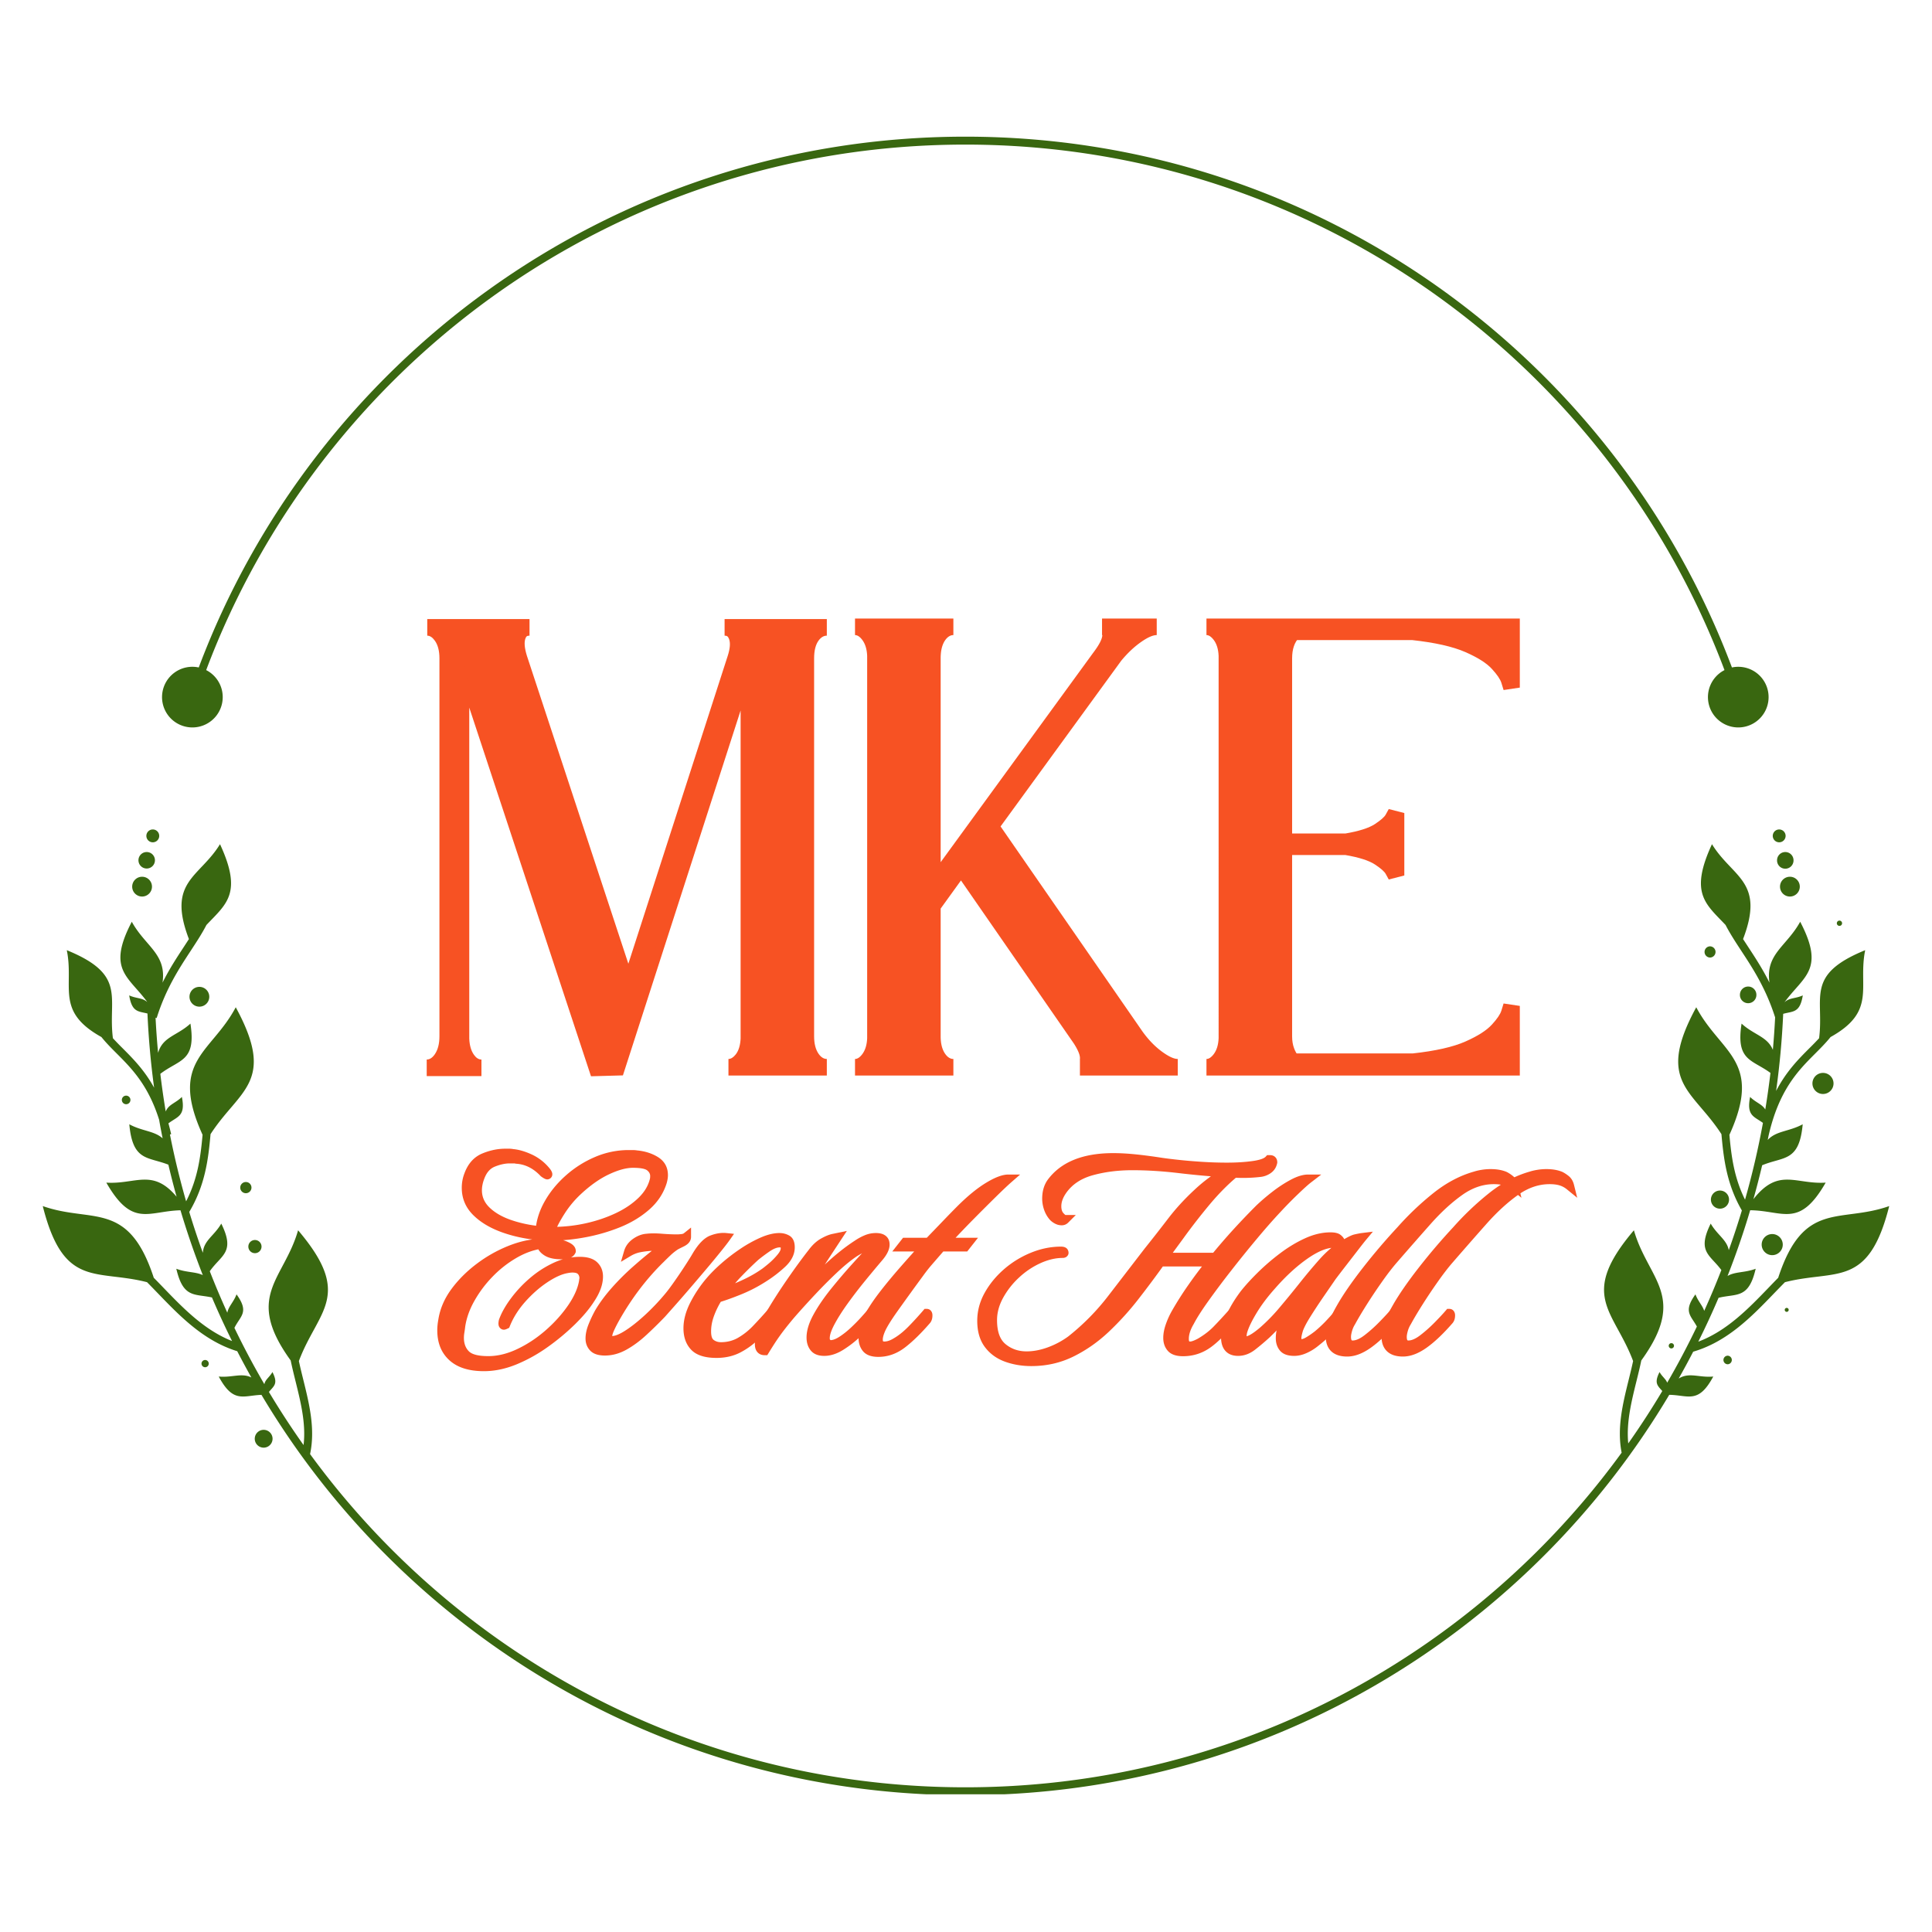 <?xml version="1.0" encoding="UTF-8"?>
<svg data-bbox="8.301 26.526 358.394 321.923" height="500" viewBox="0 0 375 375" width="500" xmlns="http://www.w3.org/2000/svg" data-type="color">
    <g>
        <defs>
            <clipPath id="6e72fccf-0137-41bf-becd-952c03f8a34c">
                <path d="M8.3 26.52h358.5v321.75H8.3Zm0 0"/>
            </clipPath>
            <clipPath id="c8a5e3bf-c295-4574-bb3e-d777b0dc5dd4">
                <path d="M220 0v194H0V0z"/>
            </clipPath>
            <clipPath id="171d9c81-2ced-452d-82c1-bf46878248eb">
                <path d="M225 0v82H0V0z"/>
            </clipPath>
        </defs>
        <g clip-path="url(#6e72fccf-0137-41bf-becd-952c03f8a34c)">
            <path d="M346.117 196.785a160 160 0 0 1-1.375 14.965c1.977-3.8 4.332-6.16 6.48-8.312a57 57 0 0 0 1.864-1.918c1.012-7.942-2.816-12.29 8.945-17.09-1.445 7.144 2.309 11.836-6.722 16.86-.903 1.124-1.926 2.151-3 3.226-3.262 3.27-7.016 7.03-9.04 15.968-.05.258-.101.52-.156.778 1.668-1.801 4.106-1.59 6.79-3.04-.676 7.364-3.684 6.208-7.868 7.954q-.782 3.322-1.703 6.586c4.871-6.223 8.227-2.828 14.031-3.215-5.12 8.918-8.207 5.437-14.652 5.36a157 157 0 0 1-4.395 12.757c1.497-.875 3.32-.594 5.461-1.398-1.367 5.902-3.66 4.77-7.203 5.636a157 157 0 0 1-3.937 8.516c5.554-2.094 9.726-6.414 13.61-10.441.64-.665 1.269-1.32 1.901-1.961 4.946-15.153 12.008-10.54 21.547-13.918-4.035 16.043-10.304 12.23-20.238 14.773-.695.703-1.398 1.43-2.11 2.164-4.343 4.508-9.034 9.371-15.699 11.328a152 152 0 0 1-2.82 5.215c2.059-1.293 3.953-.133 6.715-.394-2.895 5.394-4.824 3.605-8.543 3.55a159.4 159.4 0 0 1-24.262 31.168c-28.758 28.758-68.484 46.547-112.367 46.547s-83.61-17.789-112.367-46.547a159.5 159.5 0 0 1-24.254-31.16c-3.559.125-5.465 1.715-8.293-3.558 2.59.246 4.422-.762 6.336.183q-1.417-2.52-2.746-5.097c-6.504-2.012-11.117-6.797-15.399-11.235-.71-.734-1.41-1.46-2.109-2.164-9.93-2.543-16.2 1.27-20.238-14.773 9.539 3.379 16.601-1.235 21.547 13.918.632.64 1.265 1.297 1.906 1.96 3.808 3.95 7.894 8.184 13.289 10.32a155 155 0 0 1-3.902-8.46c-3.383-.742-5.59.176-6.918-5.57 1.988.75 3.707.558 5.14 1.23a159 159 0 0 1-4.332-12.582c-6.273.16-9.343 3.434-14.394-5.367 5.648.375 8.976-2.828 13.64 2.738a158 158 0 0 1-1.597-6.222c-4.035-1.583-6.926-.641-7.582-7.84 2.515 1.359 4.816 1.257 6.468 2.726a137 137 0 0 1-.68-3.605c-2.12-6.739-5.347-9.969-8.198-12.828-1.075-1.075-2.098-2.102-3-3.227-9.032-5.023-5.274-9.715-6.723-16.86 11.765 4.801 7.937 9.15 8.95 17.09a59 59 0 0 0 1.858 1.918c2.028 2.032 4.239 4.247 6.141 7.684a160 160 0 0 1-1.293-14.402c-1.793-.442-3.016-.242-3.543-3.512 1.371.625 2.567.45 3.461 1.258l-.004-.047c-3.683-4.984-7.808-6.227-2.953-15.508 2.629 4.79 6.777 6.242 5.965 11.817 1.351-2.696 2.816-4.93 4.18-7.004.32-.493.636-.973.941-1.45-4.3-11.25 2.043-11.898 6.035-18.418 4.418 9.536 1.238 11.579-2.633 15.68-.87 1.684-1.933 3.3-3.062 5.028-2.258 3.445-4.805 7.332-6.602 13.042l-.21-.066q.17 3.435.491 6.82c.899-3.148 3.696-3.316 6.274-5.68 1.16 7.41-2.145 6.907-5.84 9.75q.438 3.685 1.047 7.317c.527-1.383 1.902-1.605 3.133-2.832.75 3.742-.813 3.77-2.61 5.125q.281 1.008.532 2.11l-.239.05a157 157 0 0 0 3.141 12.977c2.293-4.438 2.816-8.774 3.195-12.91-6.574-14.418 1.727-15.825 6.438-24.758 7.926 14.554.691 15.984-4.89 24.629-.434 4.785-1.005 9.836-4.134 15.101a156 156 0 0 0 2.641 7.938c.152-2.41 2.191-3.281 3.574-5.676 2.781 5.625.008 6.043-2.23 9.246q1.594 4.083 3.406 8.055c.21-1.219 1.219-2.051 1.785-3.567 2.524 3.496.766 4.141-.41 6.504a157 157 0 0 0 5.813 10.934c.171-.914 1-1.348 1.566-2.36 1.187 2.32.254 2.708-.68 3.864a158 158 0 0 0 6.723 10.308c.488-4.105-.535-8.257-1.543-12.324-.34-1.375-.676-2.738-.957-4.094-9.063-12.527-1.32-15.632 1.437-25.27 10.84 12.747 3.82 15.56.153 25.384.258 1.195.554 2.398.855 3.613 1.164 4.715 2.36 9.547 1.317 14.445a158 158 0 0 0 15.906 18.578c28.48 28.48 67.824 46.098 111.281 46.098s82.805-17.617 111.281-46.098a158 158 0 0 0 16.106-18.851c-.942-4.809.23-9.543 1.375-14.172.297-1.215.597-2.418.851-3.613-3.664-9.825-10.687-12.637.157-25.383 2.757 9.637 10.496 12.742 1.433 25.27-.277 1.355-.617 2.718-.957 4.093-.976 3.961-1.976 8.008-1.574 12.008A158 158 0 0 0 322.648 270c-.875-1.027-1.652-1.488-.53-3.687.503.898 1.21 1.34 1.484 2.066q3.088-5.32 5.761-10.899c-1.164-2.156-2.707-2.882-.277-6.246.512 1.36 1.375 2.172 1.7 3.203q1.769-3.908 3.327-7.921c-2.207-2.996-4.781-3.528-2.066-9.016 1.281 2.21 3.117 3.125 3.508 5.152q1.366-3.807 2.539-7.703c-2.98-5.16-3.54-10.117-3.965-14.812-5.578-8.645-12.817-10.074-4.887-24.63 4.707 8.934 13.008 10.34 6.434 24.763.37 4.03.879 8.257 3.035 12.585a157 157 0 0 0 3.476-14.902c-1.746-1.273-3.222-1.379-2.492-5.039 1.106 1.102 2.325 1.395 2.946 2.438.386-2.348.718-4.715 1.004-7.098-3.602-2.649-6.743-2.32-5.606-9.574 2.406 2.21 5.008 2.5 6.074 5.097q.28-3.135.438-6.304c-1.797-5.641-4.32-9.493-6.563-12.91-1.129-1.727-2.187-3.344-3.058-5.028-3.875-4.101-7.055-6.144-2.637-15.68 3.996 6.52 10.336 7.168 6.035 18.418.309.477.625.957.945 1.45 1.36 2.074 2.825 4.308 4.18 7.004-.816-5.575 3.336-7.028 5.961-11.817 4.906 9.375.649 10.547-3.062 15.66.898-.93 2.14-.71 3.57-1.363-.555 3.426-1.871 3.043-3.805 3.578m-8.719-67.36a5.885 5.885 0 1 1 0 11.77 5.886 5.886 0 0 1-2.675-11.129c-11.016-29.296-30.516-54.441-55.504-72.437-25.844-18.606-57.563-29.563-91.848-29.563-34.281 0-66 10.957-91.848 29.563-24.988 17.996-44.488 43.14-55.503 72.437a5.886 5.886 0 0 1-2.676 11.129 5.886 5.886 0 1 1 1.234-11.64C49.695 99.96 69.391 74.562 94.633 56.39c26.101-18.793 58.129-29.864 92.738-29.864 34.613 0 66.64 11.07 92.738 29.864 25.243 18.172 44.938 43.57 56.059 73.164a5.8 5.8 0 0 1 1.23-.13m-5.503 54.259c.601 0 1.09.488 1.09 1.086a1.09 1.09 0 0 1-1.09 1.09 1.089 1.089 0 0 1 0-2.176m25.144-4.993c.281 0 .508.23.508.516a.507.507 0 0 1-.508.508.511.511 0 1 1 0-1.024m-17.723 12.797c.883 0 1.598.715 1.598 1.598a1.598 1.598 0 1 1-3.195 0c0-.883.715-1.598 1.597-1.598m14.524 16.762a2.046 2.046 0 1 1 0 4.093 2.046 2.046 0 0 1 0-4.093m-29.43 52.457a.511.511 0 1 1 .002 1.022.511.511 0 0 1-.002-1.022m10.942 2.434a.833.833 0 0 1 0 1.664.834.834 0 0 1-.832-.836.83.83 0 0 1 .832-.828m-1.504-32.055c.968 0 1.757.789 1.757 1.762a1.759 1.759 0 1 1-1.758-1.762m10.14 8.445a2.05 2.05 0 0 1 2.047 2.051 2.046 2.046 0 0 1-2.047 2.043 2.047 2.047 0 0 1 0-4.094m2.813 14.332a.383.383 0 1 1-.001.767.383.383 0 0 1 0-.767m-308.1-62.311a1.92 1.92 0 1 1 .003 3.84 1.92 1.92 0 0 1-.003-3.84m-14.265 21.113a.833.833 0 1 1-.001 1.663.833.833 0 0 1 0-1.663m26.742 64.867a1.728 1.728 0 0 1 0 3.457 1.727 1.727 0 0 1-1.727-1.726c0-.953.774-1.73 1.727-1.73m-11.387-13.558a.703.703 0 1 1 .001 1.405.703.703 0 0 1 0-1.405m7.934-34.547c.601 0 1.086.484 1.086 1.086a1.087 1.087 0 1 1-2.176 0c0-.602.488-1.086 1.09-1.086m299.695-59.25a1.92 1.92 0 1 1 .003 3.84 1.92 1.92 0 0 1-.003-3.84m-.895-4.797c.883 0 1.598.715 1.598 1.598a1.598 1.598 0 1 1-3.195 0c0-.883.715-1.598 1.597-1.598m-1.183-4.383c.691 0 1.246.559 1.246 1.25a1.247 1.247 0 1 1-1.246-1.25m-317.762 9.18a1.92 1.92 0 0 0 0 3.84 1.92 1.92 0 0 0 0-3.84m.895-4.797c-.883 0-1.598.715-1.598 1.598 0 .886.715 1.601 1.598 1.601a1.6 1.6 0 1 0 0-3.2m1.183-4.383a1.248 1.248 0 1 0 .004 2.496 1.248 1.248 0 0 0-.004-2.496m19.793 79.688a1.279 1.279 0 1 1-.002 2.557 1.279 1.279 0 0 1 .002-2.557m0 0" fill="#396710" data-color="1"/>
        </g>
        <g clip-path="url(#c8a5e3bf-c295-4574-bb3e-d777b0dc5dd4)" transform="translate(80 78)">
            <path d="M22.78 45.38H2.93v-3.218q2.445 0 4.102 2.34Q8.51 46.58 8.51 49.779v73.367q.002 3.181-1.461 5.309-1.66 2.414-4.223 2.414v-3.215h10.621v3.215q-2.433.001-4.039-2.219-1.41-1.946-1.539-4.898V49.24h3.215v.11H9.478l1.528-.505 26.386 79.91-1.527.504-.047-1.605 3.863-.11.043 1.61-1.53-.492L63.83 49.177l3.14.493v73.972q-.127 3.094-1.632 5.004-1.66 2.116-3.946 2.117v-3.218h19.094v3.218q-2.549 0-4.207-2.34c-.984-1.386-1.476-3.148-1.476-5.277V49.78q0-3.316 1.488-5.352 1.665-2.266 4.195-2.265v3.219H60.642v-3.22q1.367.002 2.375.712.986.69 1.485 1.98.849 2.192-.184 5.414l-22.324 69.168-22.781-69.152c-.688-2.227-.77-4.047-.254-5.457.316-.852.8-1.512 1.465-1.973q.99-.69 2.355-.691Zm0-3.218v3.219c-.24 0-.407.035-.517.113q-.164.112-.28.441-.406 1.096.284 3.34l21.239 64.465-1.528.504-1.53-.492 20.808-64.465q.685-2.138.246-3.274-.147-.376-.34-.511c-.113-.082-.29-.121-.52-.121v-3.22h19.844v3.22q-.901 0-1.598.949-.869 1.188-.87 3.449v73.367c0 1.445.296 2.586.882 3.414q.702.984 1.586.985v3.218H61.392v-3.218q.721-.001 1.418-.887c.57-.73.887-1.777.946-3.149l1.605.067h-1.61V49.67h1.61l1.531.496-25.984 80.566-6.195.172L7.869 49.607v-.367h3.215v74.445H9.478l1.606-.07q.086 1.981.93 3.148.644.891 1.433.891v3.215H2.826v-3.215q.867 0 1.57-1.02.898-1.303.899-3.488V49.78c0-1.445-.297-2.586-.883-3.414q-.702-.984-1.48-.984v-3.22Zm0 0" fill="#f75223" data-color="2"/>
            <path d="M144.522 45.271h-10.617v-3.215q1.524-.002 2.41.887.908.91.86 2.434-.07 2.179-2.418 5.265L99.362 99.236V49.779q-.001-3.303 1.48-5.383 1.66-2.341 4.208-2.34v3.215H85.956v-3.215q2.301 0 3.965 2.192c.988 1.3 1.527 2.945 1.613 4.922v74.476q-.13 2.97-1.613 4.926-1.664 2.19-3.965 2.191v-3.218h19.094v3.218q-2.55 0-4.207-2.34c-.989-1.386-1.48-3.148-1.48-5.277V97.314l7.214-9.992 24.48 35.355.012.02q1.905 2.918 1.758 5.012c-.062.93-.379 1.668-.941 2.215q-.873.838-2.274.84v-3.22h18.989v3.22q-2.131-.001-4.86-1.965-2.514-1.817-4.601-4.711L110.265 82.36 135.1 48.256l.03-.04q2.18-2.637 4.618-4.32c1.773-1.226 3.367-1.84 4.773-1.84Zm0-3.215v3.215q-1.106.001-2.945 1.274-2.07 1.424-3.965 3.722l-1.242-1.027 1.3.95-24.132 33.144-1.3-.95 1.32-.914 28.195 40.739c1.183 1.644 2.476 2.972 3.871 3.976q1.887 1.36 2.977 1.36v3.218h-18.989v-3.218a.6.6 0 0 0 .149-.012.3.3 0 0 0-.114.074.3.3 0 0 0-.066.086.7.7 0 0 0 .035-.207q.07-1.014-1.242-3.031l1.348-.88-1.325.919-23.168-33.469 1.32-.914 1.305.941-5.578 7.723-1.304-.941h1.609v25.312c0 1.445.297 2.586.883 3.414q.702.984 1.586.985v3.218H85.956v-3.218q.703 0 1.398-.918.88-1.154.961-3.121l1.61.07h-1.61V49.24h1.61l-1.61.07q-.082-1.962-.96-3.117-.697-.92-1.399-.922v-3.215h19.094v3.215q-.884 0-1.586.985c-.586.832-.883 2.003-.883 3.523v44.516h-1.61l-1.3-.95 32.523-44.648q1.728-2.273 1.766-3.422 0-.147-.012-.2a.3.3 0 0 0 .09.141.4.4 0 0 0 .113.083.8.8 0 0 0-.246-.028v-3.215Zm0 0" fill="#f75223" data-color="2"/>
            <path d="M213.277 45.271h-59.102v-3.215q2.301 0 3.965 2.192c.988 1.3 1.527 2.945 1.613 4.922v74.476q-.13 2.97-1.613 4.926-1.664 2.19-3.965 2.191v-3.218h59.21v1.609h-1.608v-11.906h1.609l1.539.472-.43 1.395c-.36 1.16-1.207 2.473-2.55 3.941q-1.998 2.175-6.165 4.028-4.093 1.82-11.316 2.597l-.086.008h-24.137l-.472-.469c-.664-.668-1.196-1.535-1.602-2.613q-.585-1.558-.586-3.46v-38.4h13.867l.137.02q4.728.809 7.047 2.336 2.372 1.561 3.156 2.98l.59 1.075-1.41.773h-1.61v-12.12h1.61l1.41.777-.59 1.074c-.523.945-1.574 1.941-3.156 2.98-1.547 1.016-3.894 1.797-7.047 2.332l-.137.024h-13.867V49.779q0-3.994 2.297-6.29l.473-.468h23.922l.086.008q7.217.779 11.359 2.594c2.816 1.234 4.895 2.578 6.227 4.031 1.343 1.469 2.19 2.781 2.55 3.941l.43 1.395-1.54.473h-1.608V43.662h1.609v1.61Zm0-3.215h1.718v13.407l-3.148.472-.43-1.394q-.32-1.049-1.847-2.711-1.536-1.68-5.145-3.262-3.687-1.612-10.414-2.34l.176-1.597v1.609h-23.172v-1.61l1.137 1.137q-1.35 1.353-1.352 4.012v35.61h-1.61v-1.61h12.122v1.61l-.27-1.587q4.067-.692 5.824-1.847 1.704-1.125 2.102-1.844l.59-1.074 3.02.773v12.121l-3.02.778-.59-1.075q-.398-.722-2.102-1.843-1.757-1.156-5.824-1.848l.27-1.59v1.61H169.19v-1.61h1.609v36.793q.001 1.319.383 2.332.358.961.863 1.465l-1.137 1.137v-1.61h23.383v1.61l-.172-1.598q6.72-.725 10.352-2.34c2.371-1.05 4.07-2.14 5.098-3.261 1.02-1.11 1.632-2.012 1.847-2.711l.43-1.395 3.148.473v13.515h-60.82v-3.218q.703 0 1.398-.918.88-1.154.961-3.121l1.61.07h-1.61V49.24h1.61l-1.61.07q-.082-1.962-.96-3.117-.697-.92-1.399-.922v-3.215Zm0 0" fill="#f75223" data-color="2"/>
            <path d="M22.78 43.763H2.934q1.607.001 2.782 1.672 1.185 1.66 1.187 4.344v73.375q-.002 2.673-1.187 4.39c-.782 1.15-1.746 1.72-2.891 1.72H13.45q-1.612 0-2.75-1.548-1.125-1.558-1.219-4.03V49.247v.093l26.375 79.922 3.875-.109L65.357 49.67v73.906q-.112 2.578-1.297 4.078-1.171 1.5-2.672 1.5h19.094q-1.722.001-2.906-1.656-1.172-1.672-1.172-4.344V49.779q0-2.795 1.172-4.406c.79-1.07 1.758-1.61 2.906-1.61H60.64q1.716.001 2.359 1.672.64 1.66-.203 4.344l-20.813 64.469-21.25-64.469q-.844-2.795-.265-4.406c.394-1.07 1.164-1.61 2.312-1.61m0 0" fill="#f75223" data-color="2"/>
            <path d="M144.519 43.67h-10.61c1.133 0 1.688.554 1.656 1.656q-.047 1.659-2.093 4.344l-32.5 44.625V49.779q0-2.795 1.172-4.453 1.183-1.654 2.906-1.656H85.956q1.5.002 2.672 1.562 1.185 1.547 1.297 4.016v74.328q-.112 2.472-1.297 4.031-1.172 1.547-2.672 1.547h19.094q-1.723.001-2.906-1.656-1.172-1.672-1.172-4.344V97.826l5.578-7.719 23.172 33.469q1.605 2.472 1.5 4.031-.111 1.547-1.61 1.547h18.985q-1.613.001-3.922-1.656c-1.531-1.114-2.946-2.563-4.235-4.344l-28.203-40.766 24.14-33.14q2.03-2.468 4.282-4.016 2.249-1.56 3.86-1.562m0 0" fill="#f75223" data-color="2"/>
            <path d="M213.284 43.67h-59.109q1.5.002 2.672 1.562 1.185 1.547 1.297 4.016v74.328q-.112 2.472-1.297 4.031-1.172 1.547-2.672 1.547h59.203v-11.906l-.422 1.39q-.421 1.395-2.203 3.328-1.77 1.94-5.625 3.657-3.86 1.704-10.828 2.453h-23.39c-.5-.5-.915-1.176-1.235-2.031q-.485-1.279-.484-2.891V86.357h12.125q4.388.752 6.422 2.094 2.044 1.345 2.64 2.422.593 1.063.594 1.062V79.81l-.594 1.078q-.596 1.066-2.64 2.407-2.034 1.345-6.422 2.093H169.19V49.78q0-3.329 1.828-5.156h23.172q6.967.751 10.875 2.468 3.918 1.724 5.687 3.657 1.782 1.921 2.203 3.328l.422 1.39V43.67Zm0 0" fill="#f75223" data-color="2"/>
        </g>
        <g clip-path="url(#171d9c81-2ced-452d-82c1-bf46878248eb)" transform="translate(83 205)">
            <path d="M10.927 61.144q-4.358-.001-6.683-2.105-2.367-2.139-2.367-5.824-.001-1.003.214-2.141l.852.16-.856-.137q.493-3.11 2.532-5.886 1.992-2.708 4.898-4.899a26.5 26.5 0 0 1 6.14-3.476q3.278-1.312 6.274-1.383l.02.867-.848.168a7 7 0 0 1-.113-.824 10 10 0 0 1-.035-.797h.863l-.07.863q-4.013-.34-7.387-1.566-3.445-1.255-5.531-3.34-2.199-2.2-2.2-5.266-.001-1.483.52-2.82c.7-1.902 1.86-3.184 3.48-3.855q2.238-.922 4.458-.922h.69q.453 0 .864.082l-.168.851.074-.863q1.666.141 3.618 1.031a9.65 9.65 0 0 1 3.441 2.64q.598.7.598 1.216a.97.97 0 0 1-.29.715.98.98 0 0 1-.71.285c-.282 0-.672-.192-1.18-.57l-.059-.044-.05-.054q-2.076-2.197-4.707-2.371l-.079-.004-.074-.02a1.6 1.6 0 0 0-.386-.039h-.723q-1.352 0-2.91.63-1.366.55-2.024 2.304c-.16.402-.281.8-.355 1.187a5.5 5.5 0 0 0-.117 1.086q-.002 1.881 1.398 3.281 1.513 1.511 4.098 2.438 2.675.95 5.867 1.273l-.086.86-.863-.063c.14-1.933.742-3.828 1.797-5.68q1.551-2.73 4.07-4.968a20.7 20.7 0 0 1 5.644-3.582 16.5 16.5 0 0 1 6.582-1.356h.723q.469 0 .938.075l-.145.855.082-.863c1.543.144 2.887.574 4.04 1.281q1.958 1.212 1.96 3.543-.001.644-.23 1.48l-.008.032q-.93 3.006-3.426 5.18-2.421 2.109-5.691 3.421a35.3 35.3 0 0 1-6.664 1.926c-2.297.43-4.442.64-6.43.64h-.793v-.863l.84.207-.328 1.32-.844-.206-.043-.867q2.83-.147 4.77.972l.023.016q.937.587.937 1.46v.188l-.078.172c-.375.824-1.273 1.234-2.703 1.234q-2.096 0-3.262-.726c-.843-.52-1.355-1.188-1.543-1.992l.844-.196.13.86q-2.478.369-4.942 1.804a21.3 21.3 0 0 0-4.598 3.618 22.7 22.7 0 0 0-3.531 4.707c-.938 1.664-1.531 3.328-1.778 4.98l-.859-.125.863.094q-.071.617-.172 1.234a6 6 0 0 0-.085.98q-.001 1.631.94 2.598c.622.641 1.888.957 3.802.957 1.804 0 3.675-.453 5.601-1.367 1.977-.933 3.82-2.156 5.543-3.664q2.591-2.272 4.38-4.887c1.155-1.699 1.859-3.296 2.1-4.796l.856.136H29.4c0-.144.02-.3.05-.465l.02-.093v-.008l-.004.039q0-.515-.293-.824-.269-.292-1.082-.29-.21 0-.421.028-.234.029-.532.086-1.688.304-3.914 1.785-2.285 1.524-4.289 3.781c-1.316 1.489-2.312 3.067-2.976 4.73l-.125.31-.293.144c-.297.152-.54.227-.72.227a1 1 0 0 1-.765-.336 1.1 1.1 0 0 1-.289-.614q-.058-.381.078-.972l.016-.055.02-.05q.697-1.899 2.257-4.009a24 24 0 0 1 3.63-3.902 20 20 0 0 1 4.585-3q2.553-1.207 5.188-1.207c1.511 0 2.632.355 3.375 1.066q1.125 1.084 1.125 2.77-.001 2.245-1.73 4.84l-.724-.48.735.46c-.875 1.38-2.09 2.836-3.656 4.38a44 44 0 0 1-5.22 4.374 30.3 30.3 0 0 1-6.112 3.434q-3.262 1.352-6.407 1.351m0-1.734q2.802 0 5.743-1.219a28.6 28.6 0 0 0 5.765-3.234 43 43 0 0 0 5.016-4.207q2.204-2.174 3.406-4.07l.004-.008.008-.008c.957-1.442 1.437-2.73 1.437-3.879q-.001-.95-.593-1.52-.604-.58-2.172-.582-2.245.001-4.446 1.04a18.3 18.3 0 0 0-4.191 2.742 22.5 22.5 0 0 0-3.371 3.62q-1.412 1.918-2.031 3.583l-.813-.301.848.195q-.066.27-.055.317a.54.54 0 0 0-.156-.293.65.65 0 0 0-.504-.227.6.6 0 0 0-.207.028q.053-.02.152-.067l.387.774-.805-.32q1.113-2.784 3.293-5.239c1.434-1.617 2.977-2.977 4.621-4.074q2.526-1.68 4.535-2.043.364-.07.657-.11c.21-.023.422-.039.636-.039 1.04 0 1.825.278 2.344.836q.767.81.766 2.012 0 .151-.051.402a.6.6 0 0 0-.016.125v.07l-.011.071q-.427 2.631-2.383 5.496c-1.274 1.867-2.828 3.602-4.668 5.215a25.6 25.6 0 0 1-5.942 3.926q-3.245 1.535-6.343 1.535-3.6 0-5.043-1.485-1.435-1.471-1.434-3.804-.001-.598.11-1.266c.066-.379.117-.762.16-1.14v-.016l.004-.016q.42-2.8 1.984-5.578a24.3 24.3 0 0 1 3.797-5.062 23 23 0 0 1 4.969-3.907q2.754-1.603 5.554-2.023l.793-.121.18.781q.118.51.77.914.745.462 2.347.461.632.002.965-.125.142-.052.16-.094l.79.36h-.868c0 .054.012.101.035.129a.7.7 0 0 0-.156-.121l.46-.735-.433.75q-1.493-.86-3.812-.742l-1.168.059.777-3.11h1.469q2.823.001 6.11-.613a33.6 33.6 0 0 0 6.34-1.832q2.998-1.2 5.198-3.117c1.414-1.235 2.387-2.696 2.91-4.387l.825.254-.836-.227q.169-.616.168-1.027 0-1.364-1.137-2.066c-.922-.57-2.016-.91-3.29-1.032l-.062-.007a4 4 0 0 0-.652-.055h-.723q-3.057 0-5.898 1.219a19 19 0 0 0-5.176 3.28q-2.304 2.052-3.719 4.536-1.388 2.436-1.57 4.95l-.066.886-.887-.09q-3.405-.34-6.277-1.367-2.955-1.055-4.742-2.844-1.904-1.904-1.903-4.504-.002-.68.149-1.426.146-.738.433-1.453.923-2.472 2.996-3.304 1.87-.757 3.559-.758h.723q.44 0 .804.094l-.21.84.058-.864c2.207.145 4.156 1.117 5.851 2.906l-.628.598.52-.695c.151.117.272.199.355.25q.035.018.035.02a.69.69 0 0 0-.762.176.7.7 0 0 0-.223.51q.001.111.032.192l-.004-.008a3 3 0 0 0-.223-.289 7.86 7.86 0 0 0-2.828-2.172c-1.117-.511-2.137-.804-3.047-.882l-.05-.004-.048-.012a3 3 0 0 0-.523-.047h-.691q-1.875-.001-3.797.79-1.729.714-2.524 2.882a6 6 0 0 0-.406 2.191q0 2.35 1.695 4.043 1.81 1.81 4.899 2.934 3.158 1.148 6.937 1.469l.793.066v.797q.001.294.031.652.029.346.086.63l.2 1.011-1.032.023q-2.677.063-5.672 1.258a25 25 0 0 0-5.738 3.254c-1.805 1.36-3.316 2.871-4.543 4.543q-1.791 2.438-2.219 5.133l-.003.012v.011a9.7 9.7 0 0 0-.184 1.82q0 2.918 1.793 4.54 1.833 1.657 5.523 1.656m12.871-26.27h.465q3.27 0 6.446-.703 3.17-.708 5.855-1.984c1.758-.836 3.23-1.84 4.418-3.004 1.133-1.113 1.86-2.34 2.172-3.672q.042-.17.043-.527 0-.592-.55-1.055-.617-.523-2.81-.523c-1.277 0-2.808.414-4.582 1.242q-2.712 1.261-5.52 3.875a19.4 19.4 0 0 0-3.097 3.695c-.89 1.383-1.57 2.664-2.031 3.84l-.809-.316Zm0 1.735h-1.27l.466-1.184q.756-1.928 2.191-4.148a21 21 0 0 1 3.371-4.024q3.005-2.8 5.969-4.175c2.008-.938 3.777-1.403 5.313-1.403q2.83 0 3.925.93 1.167.985 1.168 2.379 0 .568-.09.926-.586 2.484-2.644 4.511-1.985 1.947-4.89 3.332-2.86 1.36-6.223 2.11a31.5 31.5 0 0 1-6.82.746Zm0 0" fill="#f75223" data-color="2"/>
            <path d="M34.424 58.11q-1.958 0-2.871-.962-.902-.949-.902-2.347.001-1.29.593-2.766c.364-.91.797-1.824 1.297-2.734l.008-.012.008-.016q1.295-2.18 3.23-4.355a48 48 0 0 1 3.97-3.969q2.033-1.799 3.57-3.004l.535.684-.567-.657q1.545-1.334 3.242-2.113l.36.79.07.863-1.684.132q-.818.064-1.542.13l-.016.003h-.02c-.882.043-1.683.137-2.414.281a5.9 5.9 0 0 0-1.867.72l-1.902 1.14.625-2.13q.416-1.41 1.754-2.347c.86-.597 1.746-.926 2.656-.976l.05.863-.1-.86c.804-.093 1.784-.097 2.94-.003q1.617.129 2.97.129.345 0 .855-.059.314-.039.453-.148l1.406-1.125v1.8q.001 1.214-1.492 1.91l-.363-.785.386.774-.793.394q-.327.165-.527.317l-.023.015q-.609.427-1.188.977-.62.587-1.27 1.238c-3.335 3.246-6.238 7.059-8.702 11.43q-.573 1.02-.989 1.941c-.234.524-.351.926-.351 1.196v.039q.001-.005-.004-.016a.3.3 0 0 0-.082-.117c-.028-.028-.059-.043-.082-.055a.3.3 0 0 0 .093.008q.937.001 2.508-.988 1.718-1.08 3.774-2.946a43 43 0 0 0 4.078-4.27q.702-.831 1.832-2.448a99 99 0 0 0 2.16-3.207q1.008-1.56 1.324-2.13l.008-.007.004-.012c1.117-1.89 2.262-3.058 3.445-3.504 1.117-.426 2.16-.582 3.133-.48l1.465.152-.844 1.203c-.32.457-.89 1.2-1.719 2.227a188 188 0 0 1-2.851 3.449 656 656 0 0 1-3.238 3.8 291 291 0 0 1-2.915 3.345L46.08 50.57l-.011.012a86 86 0 0 1-3.567 3.5q-1.889 1.751-3.86 2.86-2.079 1.166-4.218 1.167m0-1.735q1.685.002 3.371-.946c1.196-.667 2.371-1.542 3.531-2.617a85 85 0 0 0 3.497-3.433l.625.601-.649-.574 1.813-2.047q1.282-1.446 2.898-3.32a544 544 0 0 0 3.227-3.793 189 189 0 0 0 2.828-3.414q1.198-1.494 1.648-2.133l.707.496-.09.863q-1.048-.112-2.343.38-1.197.451-2.563 2.761l-.746-.437.758.417q-.346.621-1.383 2.231a107 107 0 0 1-2.195 3.262c-.785 1.12-1.43 1.976-1.926 2.566a45.5 45.5 0 0 1-4.242 4.441q-2.17 1.964-4.016 3.13-1.993 1.253-3.43 1.253-.733 0-1.18-.41-.48-.44-.48-1.183 0-.779.504-1.903.447-.997 1.063-2.086c2.547-4.515 5.543-8.453 8.984-11.804q.667-.668 1.305-1.27.673-.639 1.386-1.137l.497.711-.52-.695c.219-.164.48-.32.793-.477l.8-.402.012-.004q.332-.156.458-.3a.14.14 0 0 0 .035-.047q-.005.006-.004.007h.867l.543.68c-.352.277-.793.45-1.332.512-.406.05-.762.074-1.059.074q-1.417-.001-3.105-.137-1.564-.122-2.602-.004l-.027.004h-.024c-.585.035-1.175.262-1.765.672q-.84.586-1.086 1.414l-.828-.242-.446-.742a7.5 7.5 0 0 1 2.418-.934q1.22-.24 2.672-.312l.04.867-.079-.863q.732-.07 1.563-.133l1.683-.133.43 1.652q-1.471.676-2.832 1.848l-.016.012-.015.015a76 76 0 0 0-3.492 2.934 46 46 0 0 0-3.82 3.824q-1.828 2.05-3.04 4.09l-.746-.441.762.418a23 23 0 0 0-1.211 2.542q-.464 1.167-.465 2.122 0 .707.422 1.152.405.422 1.617.422m0 0" fill="#f75223" data-color="2"/>
            <path d="M56.07 58.57q-3.405 0-4.917-1.59-1.493-1.57-1.493-4.16 0-2.385 1.317-4.98a24.3 24.3 0 0 1 3.18-4.754q1.166-1.37 2.859-2.864a36 36 0 0 1 3.656-2.808 25.4 25.4 0 0 1 3.93-2.188q2.045-.895 3.68-.894 1.014 0 1.87.469 1.11.609 1.11 2.308 0 2.026-1.86 3.77a25 25 0 0 1-3.69 2.84 29 29 0 0 1-4.825 2.511c-1.656.672-3.09 1.184-4.305 1.547l-.246-.832.735.461a16 16 0 0 0-1.504 3.066q-.544 1.506-.543 2.942-.001 1.29.484 1.652.591.452 1.422.453c1.21 0 2.313-.28 3.3-.843a13 13 0 0 0 2.938-2.325c.957-1 1.875-2.004 2.746-3.004l.258-.296h.395q.596-.001.918.484.21.315.21.777.002.897-.452 1.465l-.012.012-.012.015a53 53 0 0 1-2.918 3.086 15 15 0 0 1-3.605 2.625q-2.038 1.056-4.625 1.055m0-1.73q2.167-.002 3.829-.864a13.3 13.3 0 0 0 3.191-2.324 54 54 0 0 0 2.824-2.984l.653.566-.676-.539q.072-.094.074-.383-.001.063.078.184c.13.191.301.285.524.285v-.867l.652.57a83 83 0 0 1-2.8 3.067 14.5 14.5 0 0 1-3.333 2.628q-1.881 1.071-4.156 1.07c-.941 0-1.766-.265-2.473-.804q-1.167-.886-1.168-3.031-.001-1.734.649-3.527.621-1.739 1.664-3.403l.172-.277.316-.094q1.741-.516 4.145-1.488a27 27 0 0 0 4.547-2.371 23 23 0 0 0 3.437-2.64c.871-.821 1.309-1.653 1.309-2.505 0-.449-.07-.715-.211-.789a2.1 2.1 0 0 0-1.035-.258c-.848 0-1.84.25-2.985.754a23.5 23.5 0 0 0-3.66 2.035 34 34 0 0 0-3.477 2.672q-1.599 1.413-2.683 2.684a22.7 22.7 0 0 0-2.957 4.418q-1.125 2.22-1.125 4.195-.002 1.898 1.015 2.969.996 1.05 3.66 1.05m.774-11.637q1.681-.583 3.988-1.621 2.269-1.025 3.98-2.23l.009-.005.011-.007q.358-.239 1.313-1.036.93-.771 1.738-1.738.657-.781.656-1.258a.6.6 0 0 0-.023-.187l.012.008.007.011a.6.6 0 0 0-.187-.023q-.847.002-2.047.836-1.384.966-2.21 1.668l-.56-.664.583.64a77 77 0 0 0-3.262 3.196 28 28 0 0 0-3.008 3.715l-.715-.489Zm.566 1.637-2.46.851 1.46-2.156a29.5 29.5 0 0 1 3.196-3.941 74 74 0 0 1 3.34-3.274l.023-.023q.89-.751 2.344-1.766 1.64-1.143 3.035-1.144.885 0 1.406.515.516.522.516 1.406 0 1.107-1.059 2.371a15.4 15.4 0 0 1-1.957 1.958q-1.026.856-1.46 1.144l-.481-.719.496.707q-1.845 1.301-4.266 2.391-2.38 1.071-4.133 1.68m0 0" fill="#f75223" data-color="2"/>
            <path d="M76.994 58.176q-1.81 0-2.664-1.094-.779-.991-.778-2.48-.001-2.005 1.364-4.477 1.29-2.345 3.347-4.91a114 114 0 0 1 4.258-4.989 190 190 0 0 1 4.211-4.511l.625.605v.863c-.535 0-1.129.153-1.785.45q-1.109.51-2.254 1.207l-.45-.739.481.72q-1.722 1.148-3.785 3.081a94 94 0 0 0-4.184 4.184 171 171 0 0 0-4.007 4.402 64 64 0 0 0-2.368 2.918 41 41 0 0 0-1.484 2.098q-.62.949-1.34 2.125l-.254.414h-.484q-.931 0-1.457-.621-.464-.556-.465-1.5-.002-1.505.898-3.52.843-1.887 1.457-2.976 1.738-2.948 3.97-6.176c1.484-2.15 2.865-4.043 4.154-5.684q1.09-1.453 2.372-2.168 1.238-.692 2.16-.886l2.843-.59-2.8 4.258q-1.253 1.908-2.899 4.48l-3.367 5.219-.73-.473-.653-.566a89 89 0 0 1 5.867-6.102q3.157-2.989 6.063-4.883l.473.727-.493-.711q.927-.647 1.934-1.074a5.6 5.6 0 0 1 2.254-.465q1.188 0 1.871.527.778.606.777 1.723 0 1.379-1.464 3.074a255 255 0 0 0-3.286 3.945 93 93 0 0 0-3.367 4.38q-1.582 2.196-2.578 4.058-.92 1.723-.922 2.695c0 .164.016.262.047.285a1 1 0 0 0 .16.114q-.018-.012-.082-.012.734-.001 1.738-.652 1.157-.749 2.254-1.786a34 34 0 0 0 1.996-2.027q.873-.971 1.125-1.281l.258-.324h.418q.594-.001.918.484.21.315.211.777 0 .897-.453 1.465l-.02.024-.023.027a67 67 0 0 1-2.477 2.476 21.4 21.4 0 0 1-3.37 2.645q-1.929 1.226-3.762 1.227m0-1.735q1.33.001 2.836-.953a20 20 0 0 0 3.097-2.437q1.501-1.435 2.41-2.407l.633.59-.676-.539c.047-.062.075-.191.075-.383 0 .043.023.102.078.184.129.191.3.285.523.285v-.867l.676.543a38 38 0 0 1-1.187 1.36 37 37 0 0 1-2.098 2.128 17.5 17.5 0 0 1-2.496 1.977q-1.436.931-2.684.933-.573 0-1.176-.492c-.453-.375-.68-.914-.68-1.629 0-.937.376-2.105 1.126-3.512q1.05-1.962 2.699-4.253 1.635-2.268 3.434-4.465a252 252 0 0 1 3.316-3.98q1.043-1.209 1.043-1.942-.002-.269-.113-.356-.21-.164-.805-.164-.812 0-1.57.328a9 9 0 0 0-1.633.903l-.008.008-.012.007c-1.847 1.204-3.789 2.766-5.816 4.688a88 88 0 0 0-5.754 5.98l-1.379-1.039 3.363-5.21a655 655 0 0 1 2.91-4.5l1.653-2.508.722.476.176.848-.793.168q-.66.136-1.668.699-.96.539-1.851 1.727a115 115 0 0 0-4.094 5.601 102 102 0 0 0-3.887 6.035q-.574 1.02-1.383 2.832-.75 1.68-.75 2.817 0 .311.063.383-.011-.012-.016-.012a.5.5 0 0 0 .145.015v.868l-.738-.454q.73-1.195 1.367-2.168a41 41 0 0 1 1.547-2.187 63 63 0 0 1 2.453-3.023 174 174 0 0 1 4.047-4.446 95 95 0 0 1 4.261-4.261q2.163-2.028 4.008-3.258l.012-.008.016-.008q1.23-.755 2.433-1.305 1.33-.604 2.508-.605H89.4l-1.422 1.469a185 185 0 0 0-4.172 4.465 110 110 0 0 0-4.191 4.914q-1.964 2.446-3.184 4.66-1.146 2.08-1.144 3.64 0 .89.41 1.414.329.428 1.297.426m0 0" fill="#f75223" data-color="2"/>
            <path d="M87.487 58.37q-2.058 0-2.977-1.1c-.574-.692-.863-1.555-.863-2.602q0-2.409 1.699-5.38.959-1.641 2.61-3.765 1.634-2.098 3.695-4.46a287 287 0 0 1 4.105-4.602l.64.582v.867H90.19l2.09-2.656h4.972v.867l-.62-.602 3.464-3.597a207 207 0 0 1 2.683-2.75q2.978-2.977 5.54-4.547 2.685-1.648 4.378-1.649h2.31l-1.74 1.52q-1.034.907-3.03 2.871a424 424 0 0 0-4.415 4.41 199 199 0 0 0-4.695 4.93l-.64-.586v-.867h6.34l-2.09 2.656h-5.04v-.867l.653.57-2.344 2.703a30 30 0 0 0-1.828 2.309 526 526 0 0 0-5.016 6.933q-1.862 2.632-2.418 3.934-.393.952-.394 1.504.002.285.062.348.041.042.262.043.754 0 1.672-.543 1.554-.869 3.148-2.528a62 62 0 0 0 2.7-2.957l.261-.308h.403q.596-.001.918.484.21.315.21.777c0 .598-.148 1.086-.453 1.465l-.007.012-.012.012q-2.568 2.97-4.813 4.707-2.413 1.863-5.214 1.863m0-1.73q2.21 0 4.156-1.503 2.11-1.628 4.558-4.47l.657.567-.676-.539q.074-.094.074-.383 0 .063.078.184c.13.191.301.285.524.285v-.867l.664.558a66 66 0 0 1-2.778 3.047q-1.773 1.841-3.52 2.82-1.324.779-2.55.778-.968 0-1.52-.582-.537-.564-.535-1.54-.001-.896.532-2.187.63-1.471 2.597-4.25a456 456 0 0 1 5.016-6.93 31 31 0 0 1 1.933-2.445L99.3 36.18h5.016v.864l-.68-.535.727-.922.68.535v.867h-6.528l1.336-1.453q2.322-2.522 4.742-4.973 2.415-2.449 4.43-4.433 2.032-1.996 3.105-2.938l.57.653v.867c-.804 0-1.96.46-3.472 1.39q-2.39 1.464-5.219 4.297c-.7.7-1.59 1.606-2.664 2.727l-3.719 3.863h-4.922v-.867l.68.535-.727.922-.68-.535v-.864h6.384l-1.32 1.45a283 283 0 0 0-4.083 4.574 103 103 0 0 0-3.633 4.383q-1.581 2.033-2.472 3.562-1.47 2.574-1.469 4.52-.001.943.461 1.492.398.48 1.645.48m0 0" fill="#f75223" data-color="2"/>
            <path d="M117.186 60.156q-2.724 0-5.079-.844-2.453-.878-3.93-2.836-1.494-1.98-1.495-5.109 0-2.865 1.464-5.473c.95-1.695 2.204-3.21 3.75-4.554a18.7 18.7 0 0 1 5.192-3.184q2.897-1.185 5.84-1.187c.789 0 1.261.289 1.425.859.126.43.024.785-.292 1.066q-.315.27-.805.27c-1.371 0-2.8.34-4.297 1.012a15.4 15.4 0 0 0-4.188 2.816 15.6 15.6 0 0 0-3.097 3.969q-1.149 2.12-1.149 4.273.001 3.29 1.637 4.649 1.706 1.418 4.098 1.418 1.962 0 4.093-.774a16.1 16.1 0 0 0 4.043-2.16l.512.695-.539-.68a44.7 44.7 0 0 0 7.774-7.898l7.062-9.176a348 348 0 0 0 4.52-5.773q2.186-2.865 5.082-5.555a30 30 0 0 1 2.746-2.304 17.3 17.3 0 0 1 2.949-1.801l.371.781-.05.863a163 163 0 0 1-9.095-.828q-4.699-.555-8.94-.554c-2.782 0-5.352.328-7.72.988-2.246.629-3.945 1.762-5.105 3.398q-.96 1.36-.961 2.602 0 .78.305 1.219l-.711.496.695-.52q.145.198.414.438c.05.046.094.078.121.09a.3.3 0 0 0-.105-.016h2.09l-1.48 1.48a1.72 1.72 0 0 1-1.27.516q-.683.002-1.305-.336a3.7 3.7 0 0 1-.895-.645l-.027-.027a5.7 5.7 0 0 1-1.168-1.984 6.7 6.7 0 0 1-.379-2.164c0-1.41.34-2.61 1.012-3.59l.015-.024q3.822-5.238 12.778-5.238 1.956 0 4.277.234 2.303.235 4.899.633 1.236.194 3.328.422 2.092.232 4.613.395 2.514.165 4.93.164c1.894 0 3.578-.11 5.054-.32 1.317-.192 2.145-.477 2.493-.852l.253-.281h.582q.622 0 1.008.386.387.387.387 1.008v.09l-.02.09q-.273 1.275-1.332 1.965a4.25 4.25 0 0 1-2.023.699l-.066-.863.101.859q-1.16.136-2.422.172-1.255.035-2.61-.035l.048-.864.55.665c-1.765 1.464-3.507 3.222-5.238 5.273a121 121 0 0 0-5.37 6.914l-2.907 3.961-.7-.512v-.863h9.966v.863l-.672-.547a117 117 0 0 1 4.257-4.922 144 144 0 0 1 4.317-4.515l.016-.016a40 40 0 0 1 3.238-2.765 25 25 0 0 1 3.523-2.29q1.87-.991 3.34-.992h2.547l-2.02 1.555c-.543.418-1.41 1.203-2.597 2.344a79 79 0 0 0-3.297 3.363q-2.038 2.167-4.563 5.184a234 234 0 0 0-4.996 6.183 167 167 0 0 0-4.433 5.91q-1.944 2.72-2.84 4.45l-.012.02-.012.023q-.937 1.576-.937 2.859 0 .387.09.492c.011.02.07.028.168.028q.445 0 1.511-.563l.403.77-.438-.75c1.207-.707 2.227-1.485 3.051-2.332q1.306-1.34 2.945-3.172l.258-.29h.387q.596-.001.918.485.216.315.215.777 0 .897-.457 1.465l-.008.012-.008.008q-3.119 3.663-5.242 5.02-2.226 1.423-4.922 1.425-2.045-.001-2.965-1.059-.871-1.002-.87-2.515c0-.801.167-1.692.51-2.664a16 16 0 0 1 1.255-2.719 65 65 0 0 1 3.11-4.883 87 87 0 0 1 3.765-5l.675.547v.867h-9.835v-.867l.703.504a209 209 0 0 1-4.97 6.66 56 56 0 0 1-5.765 6.367q-3.134 2.964-6.843 4.801-3.782 1.875-8.207 1.875m0-1.734q4.02 0 7.437-1.692 3.48-1.723 6.422-4.508a54 54 0 0 0 5.586-6.171 200 200 0 0 0 4.93-6.606l.261-.363h12.098l-1.145 1.414a82 82 0 0 0-3.691 4.898 63 63 0 0 0-3.031 4.758 14.4 14.4 0 0 0-1.121 2.426q-.412 1.182-.414 2.09.002.862.449 1.379c.265.308.82.46 1.656.46q2.191.002 3.988-1.152 1.906-1.213 4.856-4.68l.66.56-.676-.54q.075-.094.074-.383.001.063.078.184a.6.6 0 0 0 .524.285v-.867l.648.578q-1.665 1.864-2.996 3.23-1.404 1.435-3.418 2.618l-.015.007-.02.012q-1.442.757-2.316.758-.975 0-1.516-.668c-.316-.387-.473-.918-.473-1.582q0-1.757 1.176-3.742l.746.441-.77-.398q.956-1.839 2.97-4.66 1.992-2.788 4.476-5.97a245 245 0 0 1 5.035-6.23c1.707-2.035 3.242-3.785 4.614-5.242a81 81 0 0 1 3.37-3.437q1.852-1.782 2.747-2.473l.527.688v.867q-1.037-.002-2.531.789a23 23 0 0 0-3.278 2.133 38 38 0 0 0-3.097 2.644l-.598-.625.613.613a145 145 0 0 0-4.265 4.461 111 111 0 0 0-4.192 4.848l-.257.316h-12.09l3.914-5.336a122 122 0 0 1 5.45-7.011q2.689-3.196 5.456-5.489l.258-.214.34.015q1.283.066 2.472.032a26 26 0 0 0 2.266-.157l.016-.004h.02a2.6 2.6 0 0 0 1.21-.425q.458-.298.582-.875l.848.183h-.867c0 .063.043.137.12.215q.125.124.22.125h-.2v-.867l.64.586q-.935 1.02-3.519 1.394-2.339.335-5.304.336-2.473 0-5.04-.164a109 109 0 0 1-4.69-.402 68 68 0 0 1-3.407-.434 94 94 0 0 0-4.805-.62 42 42 0 0 0-4.105-.227q-8.074 0-11.38 4.53l-.698-.51.715.487q-.709 1.032-.708 2.614 0 .778.282 1.597.274.792.812 1.383l-.64.582.613-.61q.175.173.492.345a1 1 0 0 0 .48.128q.036 0 .047-.011l.614.613v.867c-.399 0-.79-.176-1.176-.52a5 5 0 0 1-.64-.687l-.016-.023c-.414-.59-.621-1.324-.621-2.211 0-1.196.43-2.399 1.28-3.606q2.094-2.953 6.055-4.062c2.516-.703 5.247-1.055 8.184-1.055 2.895 0 5.945.192 9.145.567q4.729.562 8.996.82l3.343.207-3.023 1.441q-1.312.62-2.664 1.63a28 28 0 0 0-2.598 2.183 43.4 43.4 0 0 0-4.886 5.336 331 331 0 0 1-4.524 5.777l-7.062 9.176a46.4 46.4 0 0 1-8.07 8.203l-.012.012-.012.008a17.7 17.7 0 0 1-4.477 2.394q-2.418.877-4.683.875-3.017 0-5.207-1.816-2.257-1.875-2.258-5.98 0-2.596 1.36-5.098a17.2 17.2 0 0 1 3.437-4.41 17 17 0 0 1 4.656-3.13q2.577-1.165 5.008-1.164-.159-.001-.34.157-.345.305-.227.714.083.3.336.399l.028.008h-.012q-.042-.01-.113-.008-2.601-.001-5.184 1.059a17 17 0 0 0-4.71 2.886q-2.099 1.815-3.376 4.094-1.242 2.214-1.242 4.625-.002 2.55 1.145 4.066c.773 1.028 1.82 1.778 3.132 2.246q2.068.744 4.493.743m0 0" fill="#f75223" data-color="2"/>
            <path d="M157.31 58.176q-1.612-.002-2.48-.989-.827-.937-.828-2.652.001-1.757.992-4.129.968-2.314 2.879-4.84l.008-.012.008-.007q1.353-1.694 3.304-3.61a43 43 0 0 1 4.278-3.672q2.35-1.772 4.812-2.898 2.55-1.17 4.98-1.168 1.279 0 1.907.469.59.444.812 1l-.804.32.777-.387q.37.743-.05 1.305c-.15.2-.337.328-.563.395q-.381.106-.75-.075c-.051-.027-.278-.043-.668-.043q-2.103 0-5.149 2.121-3.176 2.22-6.277 5.77-2.199 2.455-3.605 4.793-1.396 2.313-1.825 3.79l-.832-.243.84.21q-.105.422-.105.716 0 .118.015.183l.004.008-.023-.035a.3.3 0 0 0-.117-.09l-.036-.012h.016c.16 0 .441-.105.84-.324q.714-.386 1.902-1.387a35 35 0 0 0 3.82-3.921 196 196 0 0 0 3.848-4.7 112 112 0 0 1 3.758-4.492q1.897-2.134 3.648-3.254 2.229-1.464 3.204-1.699.869-.205 1.445-.281l2.18-.27-1.407 1.684c-.215.258-.691.863-1.433 1.824l-2.375 3.07a226 226 0 0 0-2.04 2.664l-.69-.523.714.492-2.543 3.695q-1.34 1.965-2.422 3.7-1.038 1.666-1.402 2.699l-.817-.29.833.247q-.298 1.002-.297 1.406 0 .147.023.235l-.004.011a.16.16 0 0 0-.074-.058h-.004.05c.235 0 .563-.121.974-.371q.783-.47 1.601-1.098l.527.687-.55-.668a25 25 0 0 0 2.043-1.882 45 45 0 0 0 2.004-2.23l.261-.31h.403c.394 0 .703.16.918.485q.21.315.21.777 0 .897-.453 1.465l-.011.012-.012.015a37 37 0 0 1-2.129 2.231 30 30 0 0 1-2.48 2.176l-.532-.684.559.66a9.8 9.8 0 0 1-2.172 1.375q-1.293.614-2.547.614-1.926 0-2.781-1.047c-.527-.64-.79-1.442-.79-2.395q0-1.481.65-3.18.614-1.6 1.363-3.03l.765.402.676.546a83 83 0 0 1-2.203 2.57 41 41 0 0 1-2.434 2.532 47 47 0 0 1-2.832 2.395c-1.039.804-2.137 1.207-3.305 1.207m0-1.735q1.157 0 2.243-.84a45 45 0 0 0 2.71-2.293 37 37 0 0 0 2.32-2.418 74 74 0 0 0 2.153-2.511l1.442.949a27 27 0 0 0-1.278 2.844q-.539 1.401-.539 2.562 0 .815.399 1.301.333.406 1.441.406c.574 0 1.18-.148 1.809-.445a8 8 0 0 0 1.789-1.133l.015-.012.016-.007a29 29 0 0 0 2.336-2.051 34 34 0 0 0 2.027-2.125l.657.566-.676-.539q.072-.094.074-.383c0 .043.023.102.078.184.129.191.3.285.524.285v-.867l.66.558a45 45 0 0 1-2.086 2.325q-1.022 1.056-2.184 2.011l-.012.008-.011.012a19 19 0 0 1-1.766 1.21c-.683.411-1.308.618-1.863.618q-.843 0-1.317-.582-.408-.503-.406-1.34 0-.654.363-1.894l.008-.024.008-.02q.426-1.213 1.566-3.042 1.098-1.764 2.465-3.762l2.551-3.71.008-.017c.531-.707 1.219-1.601 2.055-2.683l2.375-3.067q1.134-1.464 1.472-1.875l.668.555.106.86q-.48.062-1.258.25c-.453.105-1.344.597-2.672 1.468-1.031.66-2.129 1.645-3.285 2.95a106 106 0 0 0-3.7 4.417 219 219 0 0 1-3.874 4.739q-1.992 2.362-4.032 4.133-1.323 1.113-2.195 1.582-.984.534-1.664.535-.786 0-1.227-.563-.368-.467-.367-1.226.001-.504.16-1.137l.008-.031q.492-1.694 2.004-4.2 1.494-2.478 3.785-5.039 3.238-3.709 6.594-6.046 3.487-2.436 6.137-2.434.995 0 1.445.223a.68.68 0 0 0-.504-.043.66.66 0 0 0-.347.23.62.62 0 0 0-.13.43l.016.086v-.004l-.015-.031-.016-.036q-.042-.1-.242-.254-.165-.124-.867-.125-2.056-.001-4.258 1.012a24 24 0 0 0-4.492 2.711 41 41 0 0 0-4.106 3.524q-1.88 1.84-3.168 3.453l-.676-.543.692.523q-1.78 2.355-2.664 4.465-.856 2.052-.856 3.461c0 .707.13 1.207.395 1.508q.352.398 1.18.398m0 0" fill="#f75223" data-color="2"/>
            <path d="M178.496 58.305q-1.986 0-3.063-.985-1.103-1.02-1.105-2.918c0-.758.172-1.62.511-2.594q.492-1.4 1.786-3.644c1.164-2.016 2.8-4.383 4.918-7.098a119 119 0 0 1 6.75-7.914l.632.594-.648-.578a56 56 0 0 1 6.871-6.535q3.8-3.047 7.93-4.22l.238.837-.277-.824c.441-.145.945-.266 1.52-.36a10.7 10.7 0 0 1 1.792-.144q1.752 0 3.035.527l.032.012.027.011q.61.31 1.215.797.75.612 1.02 1.684l.632 2.535-2.023-1.652a4.1 4.1 0 0 0-1.364-.739q-.796-.255-1.98-.253c-2.106 0-4.137.691-6.102 2.082q-3.087 2.187-6.156 5.644a866 866 0 0 0-6.559 7.484q-1.293 1.485-2.851 3.696a105 105 0 0 0-2.98 4.449q-1.402 2.22-2.247 3.777l-.03.055a5 5 0 0 0-.59 1.32q-.2.711-.2 1.118.001.503.125.668.036.051.195.05.962 0 2.282-1.008 1.501-1.152 2.875-2.558c.933-.953 1.632-1.707 2.105-2.266l.258-.304h.402q.597-.001.918.484c.14.21.215.469.215.777q0 .897-.457 1.465l-.008.012-.012.015q-2.706 3.113-5.003 4.754-2.437 1.746-4.63 1.746m0-1.731q1.635 0 3.62-1.422 2.13-1.524 4.704-4.484l.652.566-.676-.539q.076-.094.075-.383 0 .063.078.184a.6.6 0 0 0 .523.285v-.867l.66.562q-.743.879-2.183 2.356a28.5 28.5 0 0 1-3.067 2.722q-1.78 1.366-3.332 1.368c-.683 0-1.21-.25-1.582-.742q-.468-.627-.468-1.711-.001-.647.261-1.586a6.5 6.5 0 0 1 .797-1.782l.73.465-.761-.414q.874-1.611 2.305-3.879a113 113 0 0 1 3.027-4.523q1.612-2.28 2.96-3.832 3.434-3.961 6.575-7.496 3.198-3.609 6.45-5.91 3.392-2.403 7.1-2.403 1.455 0 2.509.34 1.083.345 1.933 1.043l-.547.672-.84.21c-.085-.343-.23-.593-.433-.76a5 5 0 0 0-.898-.59l.39-.774-.332.8q-.961-.398-2.375-.398-.785.002-1.508.121a8.5 8.5 0 0 0-1.254.297l-.02.008-.019.004q-3.792 1.079-7.316 3.902a54 54 0 0 0-6.66 6.336l-.016.016a116 116 0 0 0-6.648 7.797q-3.099 3.977-4.785 6.894-1.214 2.11-1.649 3.352-.415 1.185-.414 2.023.001 1.143.547 1.64.575.533 1.887.532m0 0" fill="#f75223" data-color="2"/>
            <path d="M189.32 58.305q-1.986 0-3.063-.985-1.103-1.02-1.105-2.918c0-.758.172-1.62.511-2.594q.492-1.4 1.786-3.644c1.164-2.016 2.8-4.383 4.918-7.098a119 119 0 0 1 6.75-7.914l.632.594-.648-.578a56 56 0 0 1 6.871-6.535q3.8-3.047 7.93-4.22l.238.837-.277-.824q.66-.218 1.52-.36a10.7 10.7 0 0 1 1.792-.144q1.752 0 3.035.527l.032.012.027.011q.61.31 1.215.797.75.612 1.02 1.684l.632 2.535-2.023-1.652a4.1 4.1 0 0 0-1.364-.739q-.796-.255-1.98-.253c-2.106 0-4.137.691-6.102 2.082q-3.087 2.187-6.156 5.644a866 866 0 0 0-6.559 7.484q-1.293 1.485-2.851 3.696a105 105 0 0 0-2.98 4.449q-1.402 2.22-2.247 3.777l-.03.055a5 5 0 0 0-.59 1.32q-.2.711-.2 1.118.001.503.125.668.036.051.195.05.962 0 2.282-1.008 1.501-1.152 2.875-2.558 1.397-1.428 2.105-2.266l.258-.304h.402q.597-.001.918.484c.14.21.215.469.215.777q0 .897-.457 1.465l-.008.012-.012.015q-2.706 3.113-5.003 4.754-2.437 1.746-4.63 1.746m0-1.731q1.635 0 3.62-1.422 2.13-1.524 4.704-4.484l.652.566-.676-.539q.076-.094.075-.383 0 .063.078.184a.6.6 0 0 0 .523.285v-.867l.66.562q-.743.879-2.183 2.356a28.5 28.5 0 0 1-3.067 2.722q-1.78 1.366-3.332 1.368c-.683 0-1.21-.25-1.582-.742q-.468-.627-.468-1.711-.002-.647.261-1.586a6.5 6.5 0 0 1 .797-1.782l.73.465-.761-.414q.873-1.611 2.305-3.879a113 113 0 0 1 3.027-4.523q1.612-2.28 2.96-3.832 3.435-3.961 6.575-7.496 3.198-3.609 6.45-5.91 3.392-2.403 7.1-2.403 1.455 0 2.509.34 1.083.345 1.933 1.043l-.547.672-.84.21c-.085-.343-.23-.593-.433-.76a5 5 0 0 0-.898-.59l.39-.774-.332.8q-.961-.398-2.375-.398-.785.002-1.508.121a8.5 8.5 0 0 0-1.254.297l-.02.008-.019.004q-3.792 1.079-7.316 3.902a54 54 0 0 0-6.66 6.336l-.016.016a116 116 0 0 0-6.648 7.797q-3.099 3.977-4.785 6.894-1.215 2.11-1.649 3.352-.415 1.185-.414 2.023.001 1.143.547 1.64.575.533 1.887.532m0 0" fill="#f75223" data-color="2"/>
            <path d="M10.931 60.273q-4.032 0-6.11-1.875c-1.386-1.25-2.077-2.976-2.077-5.187q-.001-.92.203-1.969.45-2.904 2.36-5.516 1.918-2.608 4.718-4.718a26 26 0 0 1 5.953-3.36q3.14-1.265 5.969-1.328a6 6 0 0 1-.094-.719 9 9 0 0 1-.031-.734q-3.891-.328-7.172-1.516-3.269-1.184-5.219-3.125-1.938-1.951-1.937-4.672 0-1.311.469-2.5.92-2.514 3-3.359c1.382-.57 2.757-.86 4.125-.86h.687c.238 0 .473.024.703.063q1.512.128 3.328.953a9 9 0 0 1 3.14 2.407c.259.312.391.539.391.671q0 .127-.14.125-.13.002-.656-.39c-1.543-1.633-3.305-2.516-5.282-2.64a2.2 2.2 0 0 0-.593-.079h-.72q-1.516 0-3.233.703c-1.149.461-1.985 1.39-2.516 2.797q-.27.673-.39 1.328a6.5 6.5 0 0 0-.126 1.25c0 1.5.547 2.805 1.64 3.906q1.655 1.643 4.423 2.641 2.778.984 6.078 1.313.186-2.7 1.672-5.313 1.499-2.606 3.906-4.75a19.5 19.5 0 0 1 5.406-3.437q3-1.28 6.235-1.282h.718c.27 0 .536.024.797.063q2.123.189 3.672 1.156 1.547.956 1.547 2.797-.002.534-.203 1.25-.862 2.782-3.172 4.797-2.297 2.017-5.437 3.265a34 34 0 0 1-6.5 1.875q-3.362.626-6.266.625H23.4l-.328 1.329c1.719-.094 3.148.195 4.297.859q.515.33.515.719-.328.736-1.906.734c-1.23 0-2.168-.195-2.812-.594q-.957-.591-1.157-1.453-2.641.394-5.25 1.906a22.4 22.4 0 0 0-4.78 3.766 23.8 23.8 0 0 0-3.657 4.89c-.992 1.75-1.617 3.509-1.875 5.266q-.08.597-.172 1.188a7 7 0 0 0-.094 1.125q0 1.985 1.188 3.203 1.185 1.22 4.422 1.219 2.904 0 5.968-1.453a25 25 0 0 0 5.735-3.782q2.684-2.341 4.531-5.047 1.842-2.717 2.234-5.156-.002-.14.032-.297a1 1 0 0 0 .046-.234c0-.57-.18-1.047-.53-1.422q-.535-.562-1.72-.562-.269 0-.53.046-.269.036-.594.094-1.846.329-4.22 1.922-2.378 1.58-4.452 3.922-2.08 2.346-3.141 4.984-.27.127-.328.125-.33.001-.125-.859.654-1.78 2.14-3.797a23.3 23.3 0 0 1 3.5-3.766 19 19 0 0 1 4.391-2.859q2.374-1.125 4.813-1.125 1.904 0 2.765.828c.57.543.86 1.258.86 2.14q-.002 1.987-1.578 4.36-1.253 1.97-3.532 4.219a43.5 43.5 0 0 1-5.125 4.297 29 29 0 0 1-5.937 3.328q-3.096 1.28-6.063 1.281m12.86-26.265h.468q3.357 0 6.625-.72 3.282-.732 6.047-2.046 2.766-1.325 4.64-3.172c1.259-1.226 2.067-2.594 2.423-4.094q.06-.262.062-.718-.002-.997-.86-1.72-.86-.732-3.358-.734c-1.407 0-3.06.446-4.954 1.329q-2.846 1.313-5.734 4.015a20 20 0 0 0-3.25 3.875q-1.377 2.145-2.11 3.985m0 0" fill="#f75223" data-color="2"/>
            <path d="M34.424 57.242c-1.055 0-1.797-.227-2.234-.687q-.67-.703-.672-1.75c0-.75.18-1.563.531-2.438q.535-1.326 1.25-2.656 1.249-2.11 3.125-4.219a47 47 0 0 1 3.906-3.89 80 80 0 0 1 3.532-2.97 13.3 13.3 0 0 1 3.03-1.984 98 98 0 0 0-1.687.14l-1.547.126q-1.376.063-2.53.297a6.9 6.9 0 0 0-2.157.828q.342-1.125 1.422-1.875c.726-.508 1.469-.785 2.219-.828q1.124-.141 2.765 0 1.654.127 3.031.125.406 0 .97-.063.561-.058.89-.328-.002.657-1 1.125c-.262.125-.527.258-.797.39q-.392.205-.656.391-.658.47-1.282 1.063a73 73 0 0 0-1.28 1.25c-3.4 3.305-6.345 7.172-8.845 11.61a26 26 0 0 0-1.03 2.03q-.423.956-.423 1.547-.002.72.782.72 1.185 0 2.968-1.126 1.795-1.123 3.907-3.031a46 46 0 0 0 4.156-4.36c.476-.57 1.101-1.406 1.875-2.5q1.154-1.652 2.172-3.234 1.03-1.592 1.36-2.187 1.51-2.561 3-3.125 1.481-.562 2.75-.438a60 60 0 0 1-1.688 2.188 184 184 0 0 1-2.844 3.437 390 390 0 0 1-3.235 3.781 248 248 0 0 1-2.906 3.328 698 698 0 0 1-1.812 2.047 80 80 0 0 1-3.532 3.47q-1.815 1.687-3.703 2.75-1.876 1.047-3.78 1.046m0 0" fill="#f75223" data-color="2"/>
            <path d="M56.07 57.71q-3.033 0-4.296-1.312-1.249-1.326-1.25-3.578 0-2.169 1.218-4.578a22.8 22.8 0 0 1 3.079-4.594q1.125-1.324 2.765-2.765a35 35 0 0 1 3.563-2.735 25 25 0 0 1 3.797-2.125q1.886-.826 3.328-.828.796 0 1.453.375c.445.242.672.758.672 1.547q0 1.642-1.594 3.125a24 24 0 0 1-3.562 2.75 27.3 27.3 0 0 1-4.688 2.438c-1.625.656-3.031 1.164-4.219 1.515a17 17 0 0 0-1.578 3.234q-.596 1.659-.594 3.235 0 1.723.813 2.344.826.626 1.953.625 2.044 0 3.719-.954 1.688-.95 3.14-2.468 1.453-1.53 2.782-3.047c.175 0 .265.133.265.39q-.001.598-.265.938a54 54 0 0 1-2.875 3.031 14.2 14.2 0 0 1-3.407 2.485c-1.23.632-2.636.953-4.218.953m1.063-11.687q1.701-.591 4.047-1.64 2.344-1.062 4.125-2.329.406-.246 1.39-1.078a15 15 0 0 0 1.844-1.843c.57-.688.86-1.297.86-1.829 0-.695-.352-1.046-1.047-1.046-.75 0-1.602.328-2.547.984q-1.425.985-2.281 1.719a76 76 0 0 0-3.297 3.234 27.6 27.6 0 0 0-3.094 3.828m0 0" fill="#f75223" data-color="2"/>
            <path d="M76.986 57.305q-1.377 0-1.969-.75-.595-.762-.594-1.954c0-1.187.414-2.535 1.25-4.047q1.249-2.279 3.266-4.78a110 110 0 0 1 4.219-4.954 180 180 0 0 1 4.203-4.5c-.668 0-1.387.18-2.156.531q-1.16.535-2.344 1.25-1.782 1.19-3.89 3.172a96 96 0 0 0-4.22 4.235 196 196 0 0 0-4.03 4.406 65 65 0 0 0-2.407 2.969 37 37 0 0 0-1.516 2.156 136 136 0 0 0-1.359 2.14c-.695 0-1.047-.414-1.047-1.25q0-1.324.828-3.171.815-1.858 1.406-2.907a106 106 0 0 1 3.922-6.109 114 114 0 0 1 4.141-5.64q.985-1.312 2.11-1.938c.75-.426 1.382-.692 1.906-.797q.796-.17.796-.172c-.261.399-.812 1.234-1.656 2.516a491 491 0 0 0-2.906 4.484 596 596 0 0 1-3.36 5.219 88 88 0 0 1 5.797-6.047q3.105-2.935 5.954-4.781a10 10 0 0 1 1.78-.985 4.7 4.7 0 0 1 1.907-.406q1.781.001 1.781 1.39-.001 1.049-1.25 2.5a239 239 0 0 0-3.297 3.97 91 91 0 0 0-3.406 4.421c-1.074 1.493-1.953 2.875-2.64 4.157q-1.018 1.91-1.016 3.093c0 .45.117.774.36.97q.374.297.624.296c.664 0 1.407-.266 2.22-.797a18 18 0 0 0 2.374-1.875 37 37 0 0 0 2.047-2.078c.594-.664.977-1.11 1.156-1.328.176 0 .266.133.266.39q-.001.598-.266.938a64 64 0 0 1-2.453 2.438 21 21 0 0 1-3.234 2.546q-1.705 1.079-3.297 1.078m0 0" fill="#f75223" data-color="2"/>
            <path d="M87.483 57.508q-1.641-.001-2.297-.782-.67-.795-.672-2.062 0-2.169 1.578-4.953.937-1.577 2.547-3.657a114 114 0 0 1 3.656-4.421 284 284 0 0 1 4.094-4.594h-4.422l.734-.922h4.547a470 470 0 0 0 3.469-3.594 202 202 0 0 1 2.672-2.734q2.904-2.905 5.375-4.422 2.484-1.514 3.937-1.516-1.063.926-3.078 2.907a294 294 0 0 0-4.422 4.421 207 207 0 0 0-4.718 4.938h4.562l-.734.922H99.7q-1.267 1.453-2.359 2.719a33 33 0 0 0-1.875 2.375 617 617 0 0 0-5.016 6.921q-1.908 2.706-2.5 4.094-.468 1.127-.468 1.844-.001 1.266 1.187 1.266.996 0 2.11-.672 1.651-.92 3.328-2.672a66 66 0 0 0 2.75-3c.175 0 .265.133.265.39q-.001.598-.265.938c-1.68 1.93-3.243 3.453-4.688 4.578q-2.175 1.688-4.687 1.688m0 0" fill="#f75223" data-color="2"/>
            <path d="M117.182 59.289q-2.58 0-4.797-.797c-1.469-.523-2.649-1.363-3.532-2.531q-1.311-1.746-1.312-4.594 0-2.637 1.36-5.047 1.359-2.402 3.562-4.312a17.9 17.9 0 0 1 4.953-3.047q2.731-1.125 5.516-1.125.514 0 .578.234.076.234-.25.234c-1.5 0-3.055.368-4.657 1.094q-2.407 1.08-4.421 2.969a16.3 16.3 0 0 0-3.266 4.188q-1.252 2.314-1.25 4.687 0 3.69 1.938 5.313c1.3 1.07 2.851 1.609 4.656 1.609q2.107 0 4.39-.828a16.3 16.3 0 0 0 4.25-2.266 46 46 0 0 0 7.922-8.047q3.5-4.558 7.063-9.187a340 340 0 0 0 4.515-5.766q2.156-2.811 4.985-5.453a31 31 0 0 1 2.672-2.234 16.4 16.4 0 0 1 2.812-1.72 161 161 0 0 1-9.047-.827q-4.753-.563-9.031-.563-4.3 0-7.969 1.031-3.657 1.018-5.562 3.72-1.125 1.58-1.125 3.109 0 1.047.468 1.703.188.27.516.562c.219.2.414.297.594.297a.9.9 0 0 1-.656.266c-.305 0-.602-.07-.891-.219a3 3 0 0 1-.687-.5 4.7 4.7 0 0 1-1-1.688 5.7 5.7 0 0 1-.329-1.875q0-1.856.86-3.109c2.375-3.25 6.398-4.875 12.078-4.875q1.921 0 4.187.234 2.28.223 4.86.61 1.249.204 3.36.437 2.107.236 4.655.407 2.546.157 4.985.156 2.905 0 5.172-.328 2.279-.329 3.015-1.125h.188c.351 0 .531.18.531.531a2.14 2.14 0 0 1-.953 1.422 3.45 3.45 0 0 1-1.625.547 23 23 0 0 1-2.344.172q-1.218.033-2.531-.032-2.707 2.237-5.344 5.375a124 124 0 0 0-5.422 6.97l-2.89 3.952h9.953q2.045-2.496 4.219-4.875a169 169 0 0 1 4.296-4.5 40 40 0 0 1 3.172-2.687q1.717-1.326 3.39-2.219c1.126-.594 2.102-.89 2.938-.89-.562.437-1.453 1.242-2.672 2.406a81 81 0 0 0-3.328 3.39q-2.05 2.191-4.593 5.219a263 263 0 0 0-5.016 6.203 178 178 0 0 0-4.453 5.953q-1.97 2.766-2.89 4.547c-.712 1.188-1.063 2.29-1.063 3.297 0 .93.375 1.39 1.125 1.39q.654.001 1.906-.671 1.922-1.11 3.234-2.469a96 96 0 0 0 2.97-3.203c.175 0 .265.133.265.39q-.001.598-.266.938-3.033 3.564-5.047 4.844-2.016 1.282-4.453 1.281-1.657 0-2.312-.75-.657-.763-.657-1.953c0-.695.149-1.485.453-2.36.313-.882.711-1.75 1.204-2.593a62 62 0 0 1 3.062-4.797 85 85 0 0 1 3.734-4.969h-9.843a219 219 0 0 1-4.953 6.64 54 54 0 0 1-5.672 6.266q-3.034 2.877-6.64 4.657c-2.4 1.187-5 1.78-7.813 1.78m0 0" fill="#f75223" data-color="2"/>
            <path d="M157.31 57.305q-2.437 0-2.437-2.766.001-1.594.922-3.797.92-2.217 2.766-4.656 1.323-1.641 3.234-3.516a44 44 0 0 1 4.187-3.61q2.278-1.717 4.657-2.796 2.374-1.092 4.625-1.094c.656 0 1.113.102 1.375.297q.404.298.53.625c.095.18.102.313.032.406q-.094.13-.219.047c-.18-.082-.53-.125-1.062-.125q-2.378.001-5.64 2.281-3.27 2.267-6.438 5.907-2.236 2.502-3.688 4.921-1.454 2.409-1.922 3.985a4 4 0 0 0-.125.922q0 .924.72.922c.312 0 .726-.141 1.25-.422q.793-.435 2.046-1.485 1.981-1.716 3.922-4.03 1.95-2.31 3.86-4.72a116 116 0 0 1 3.734-4.453q1.828-2.043 3.468-3.11c1.407-.913 2.383-1.44 2.938-1.577q.826-.2 1.36-.266c-.22.274-.704.89-1.454 1.86q-1.126 1.44-2.375 3.062a201 201 0 0 0-2.047 2.672q-1.188 1.723-2.547 3.703a106 106 0 0 0-2.437 3.719q-1.097 1.751-1.484 2.875-.33 1.125-.329 1.64 0 1.065.86 1.063.591.001 1.406-.485.825-.498 1.688-1.171a24 24 0 0 0 2.109-1.938 43 43 0 0 0 2.047-2.281c.176 0 .265.133.265.39q-.001.598-.265.938a37 37 0 0 1-2.078 2.172 29 29 0 0 1-2.407 2.11 8.7 8.7 0 0 1-1.984 1.265q-1.112.515-2.172.515-1.518.001-2.11-.718-.595-.734-.593-1.86c0-.875.195-1.828.594-2.859q.591-1.56 1.312-2.937-.862 1.048-2.187 2.53a41 41 0 0 1-2.36 2.485 50 50 0 0 1-2.78 2.344c-.876.68-1.798 1.015-2.767 1.015m0 0" fill="#f75223" data-color="2"/>
            <path d="M178.492 57.445q-3.296 0-3.297-3.047 0-.984.469-2.297.455-1.324 1.703-3.5c1.144-1.976 2.765-4.312 4.86-7a119 119 0 0 1 6.702-7.859 55 55 0 0 1 6.75-6.437q3.67-2.935 7.625-4.047a9.4 9.4 0 0 1 1.39-.329 9.5 9.5 0 0 1 1.657-.14q1.577 0 2.703.469c.352.18.703.406 1.047.687q.529.422.734 1.219a5 5 0 0 0-1.656-.89q-.924-.296-2.234-.298-3.44 0-6.61 2.25-3.157 2.239-6.296 5.766a672 672 0 0 0-6.563 7.5q-1.33 1.517-2.906 3.766a102 102 0 0 0-3 4.484q-1.425 2.237-2.281 3.828-.47.72-.703 1.547-.222.832-.22 1.36 0 1.58 1.188 1.578 1.25 0 2.797-1.188a26 26 0 0 0 2.969-2.64q1.418-1.453 2.156-2.313c.176 0 .266.133.266.39q-.001.598-.266.938-2.644 3.033-4.86 4.625c-1.468 1.055-2.843 1.578-4.124 1.578m0 0" fill="#f75223" data-color="2"/>
            <path d="M189.316 57.445q-3.295 0-3.297-3.047 0-.984.469-2.297.455-1.324 1.703-3.5c1.144-1.976 2.765-4.312 4.86-7a119 119 0 0 1 6.702-7.859 55 55 0 0 1 6.75-6.437q3.67-2.935 7.625-4.047a9.4 9.4 0 0 1 1.39-.329 9.5 9.5 0 0 1 1.657-.14q1.577 0 2.703.469c.352.18.703.406 1.047.687q.529.422.734 1.219a5 5 0 0 0-1.656-.89q-.924-.296-2.234-.298-3.44 0-6.61 2.25-3.157 2.239-6.296 5.766a672 672 0 0 0-6.563 7.5q-1.33 1.517-2.906 3.766a102 102 0 0 0-3 4.484q-1.425 2.237-2.281 3.828-.47.72-.703 1.547-.222.832-.22 1.36 0 1.58 1.188 1.578 1.25 0 2.797-1.188a26 26 0 0 0 2.969-2.64q1.418-1.453 2.156-2.313c.176 0 .266.133.266.39q-.001.598-.266.938-2.644 3.033-4.86 4.625c-1.468 1.055-2.843 1.578-4.124 1.578m0 0" fill="#f75223" data-color="2"/>
        </g>
    </g>
</svg>
